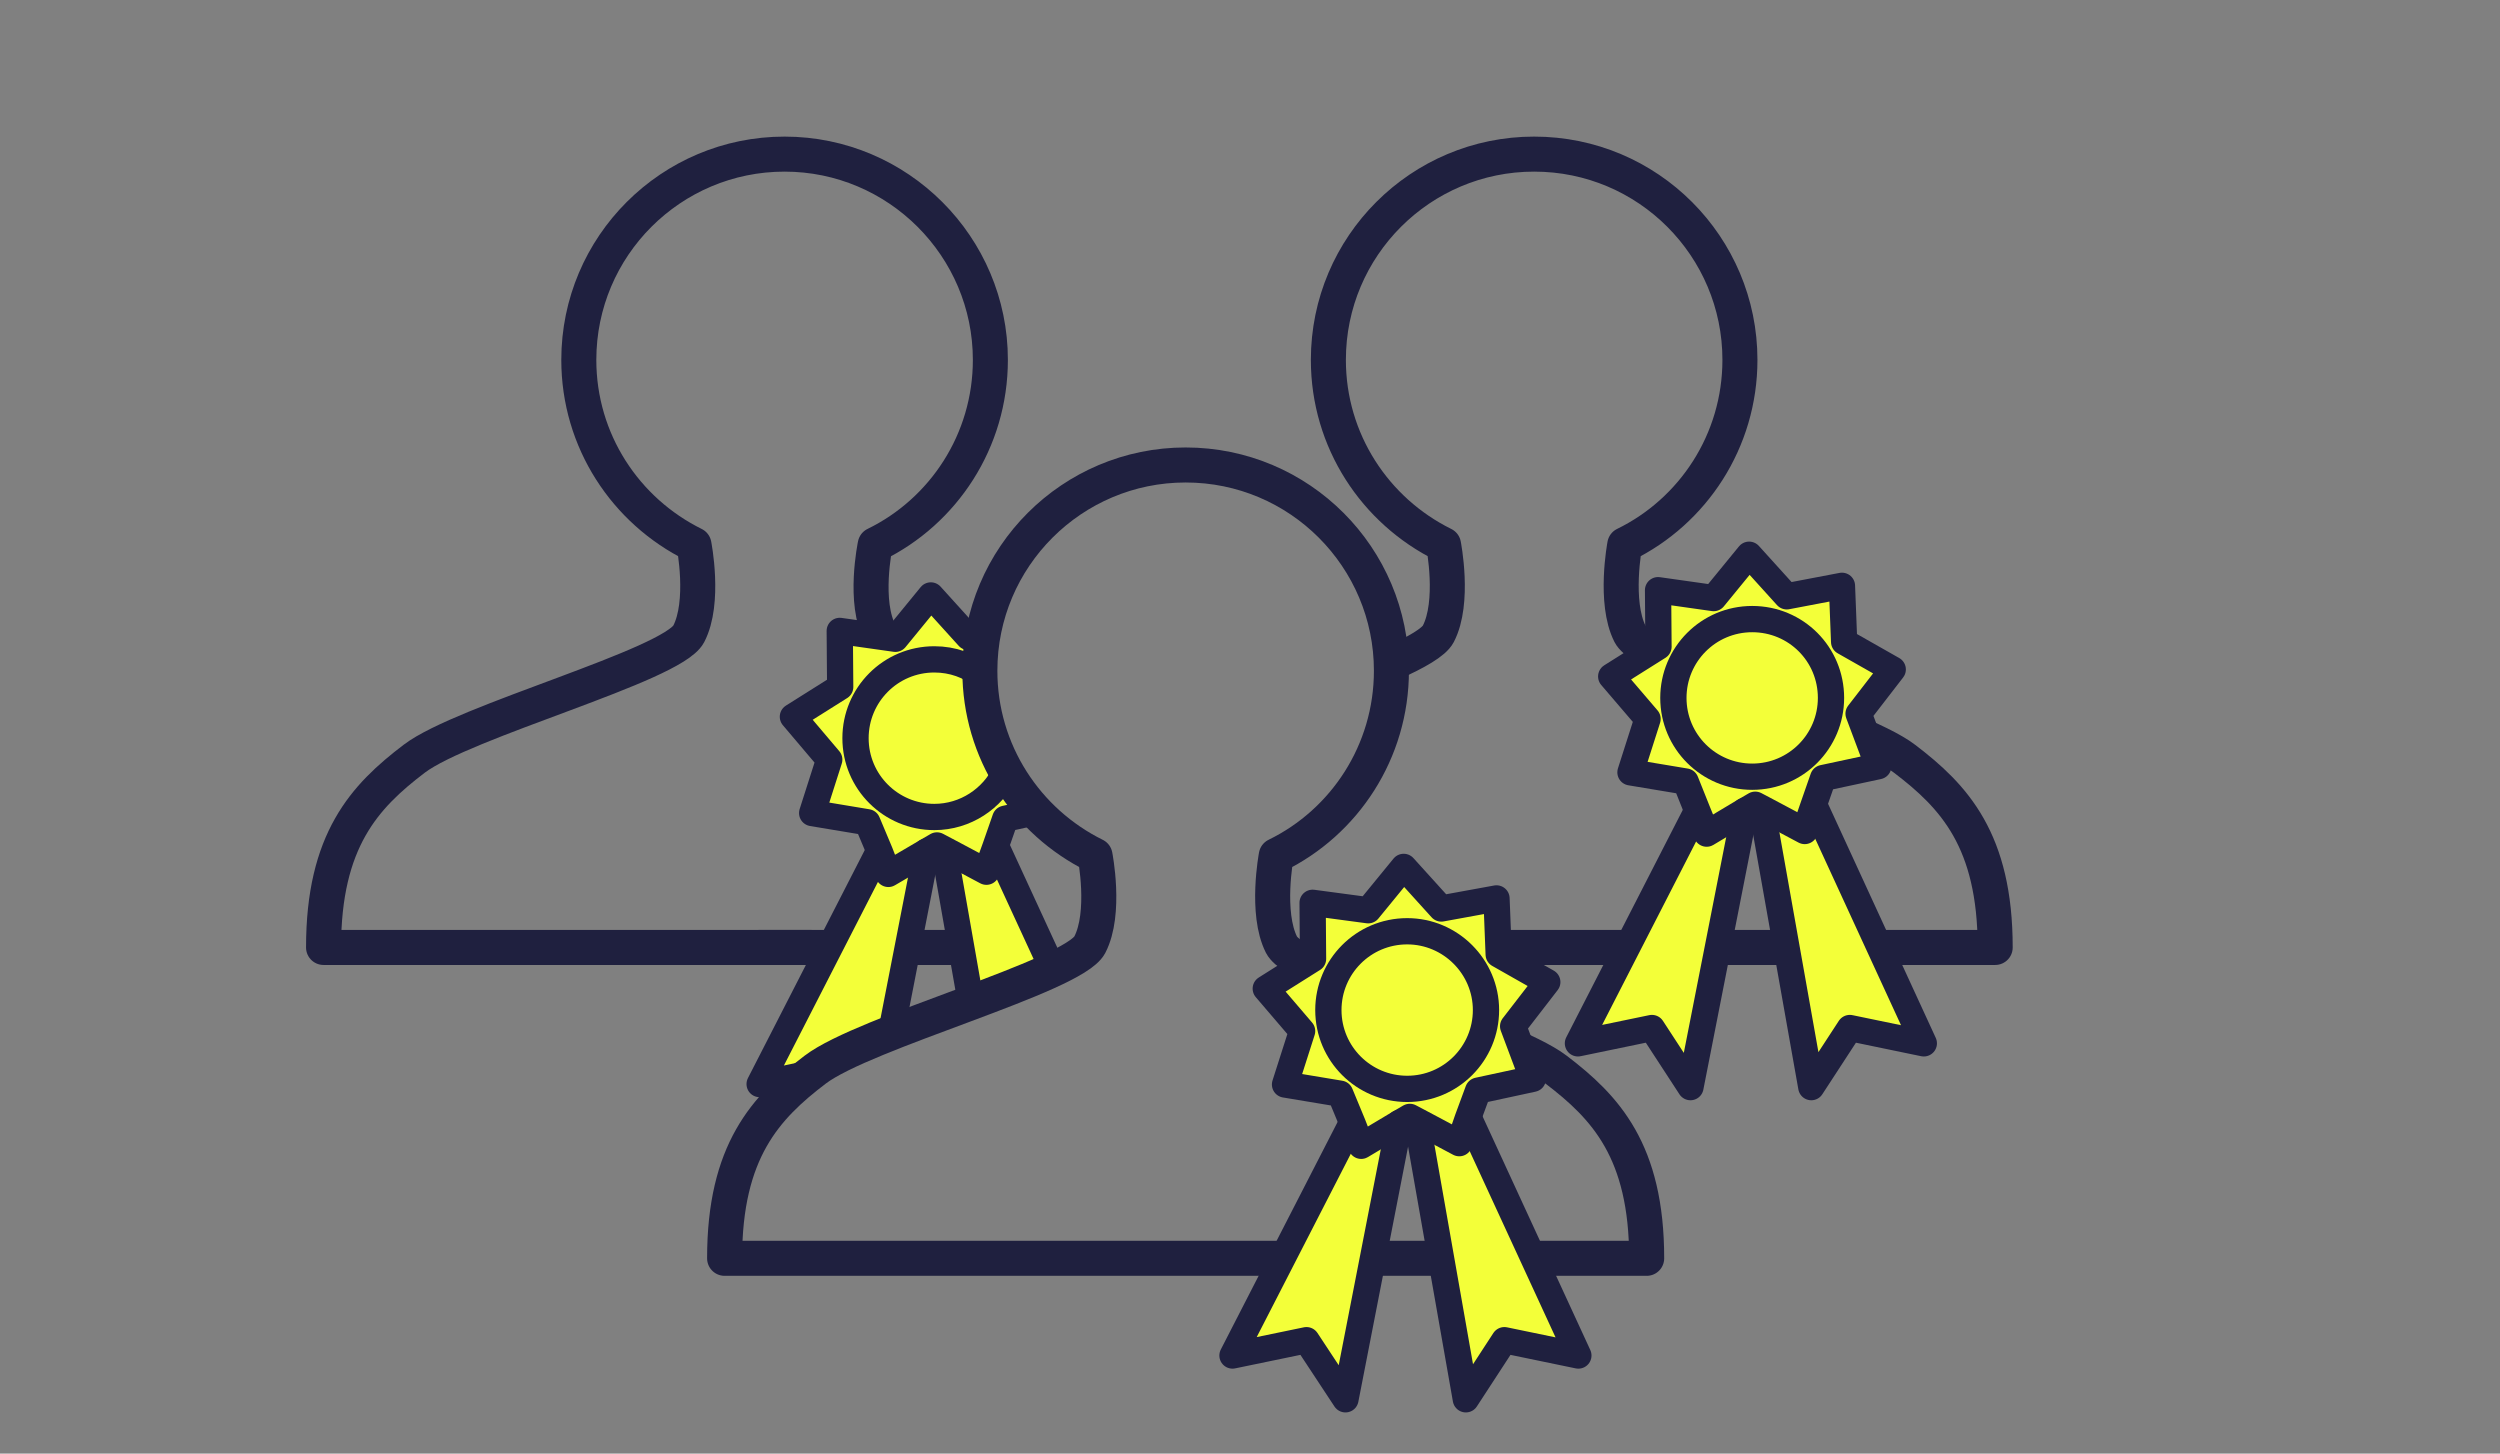 <?xml version="1.0" encoding="utf-8"?>
<!-- Generator: Adobe Illustrator 27.8.0, SVG Export Plug-In . SVG Version: 6.00 Build 0)  -->
<svg version="1.1" id="Layer_1" xmlns="http://www.w3.org/2000/svg" xmlns:xlink="http://www.w3.org/1999/xlink" x="0px" y="0px"
	 viewBox="0 0 571 332" style="enable-background:new 0 0 571 332;" xml:space="preserve">
<rect x="0" y="0" width="571" height="332" fill="#808080" stroke="none"/>
<style type="text/css">
	.st0{fill:none;stroke:#1F203F;stroke-width:8;stroke-linecap:round;stroke-linejoin:round;stroke-miterlimit:10;}
	.st1{fill:#F3FF39;}
	.st2{fill:none;stroke:#1F203F;stroke-width:6;stroke-linecap:round;stroke-linejoin:round;stroke-miterlimit:10;}
</style>
<g>
	<path class="st0" d="M317.9,151.5c5.6-2.5,9.6-4.8,10.6-6.7c3.8-7.3,1.2-20.4,1.2-20.4c-15.6-7.7-26.3-23.7-26.3-42.2
		c0-26,21.1-47,47-47c26,0,47,21.1,47,47c0,18.5-10.7,34.6-26.3,42.2c0,0-2.5,13.1,1.2,20.4c3.8,7.3,51.4,19.9,62.7,28.5
		s20.7,18.6,20.7,43.1H344.5"/>
	<g>
		<g id="XMLID_00000145760055012207898430000017245096320298098345_">
			<g>
				<polygon class="st1" points="414.6,184.4 439.4,238.3 422.5,234.8 413.7,248.3 402.5,185.2 402.8,184.8 412.2,189.8 
					414.1,184.3 				"/>
				<path class="st1" d="M432.3,152.9l-7.9,10.1l4.5,12l-12.5,2.7l-2.3,6.6l-1.9,5.5l-9.4-5l-1.9-1l-2.4,1.4l-8.7,5.1l-2-4.9l-2.8-7
					l-12.6-2.1l3.9-12.2l-8.3-9.7l10.9-6.8l-0.1-12.8l12.7,1.8l8.1-9.9l8.6,9.5l12.6-2.4l0.5,12.8L432.3,152.9z M418.2,159.4
					c0-9.9-8-18-18-18c-9.9,0-18,8-18,18c0,9.9,8,18,18,18C410.2,177.3,418.2,169.3,418.2,159.4z"/>
				<path class="st1" d="M400.3,141.4c9.9,0,18,8,18,18c0,9.9-8,18-18,18c-9.9,0-18-8-18-18S390.4,141.4,400.3,141.4z"/>
				<polygon class="st1" points="398.5,185.2 386.1,248.3 377.3,234.8 360.4,238.3 387.4,185.6 387.8,185.5 389.8,190.4 				"/>
			</g>
			<g>
				<path class="st2" d="M418.2,159.4c0,9.9-8,18-18,18c-9.9,0-18-8-18-18c0-9.9,8-18,18-18S418.2,149.4,418.2,159.4z"/>
				<polygon class="st2" points="414.1,184.3 412.2,189.8 402.8,184.8 400.9,183.8 398.5,185.2 389.8,190.4 387.8,185.5 385,178.5 
					372.4,176.4 376.3,164.2 368,154.5 378.8,147.7 378.7,134.8 391.4,136.6 399.5,126.7 408.1,136.2 420.7,133.8 421.2,146.6 
					432.3,152.9 424.5,163 429,175 416.4,177.7 				"/>
				<polyline class="st2" points="387.4,185.6 360.4,238.3 377.3,234.8 386.1,248.3 398.5,185.2 				"/>
				<polyline class="st2" points="414.6,184.4 439.4,238.3 422.5,234.8 413.7,248.3 402.5,185.2 				"/>
			</g>
		</g>
	</g>
	<line class="st0" x1="227.7" y1="216.4" x2="173.3" y2="216.4"/>
	<path class="st0" d="M185.3,216.4H73.9c0-24.5,9.4-34.5,20.7-43.1s58.9-21.3,62.7-28.5c3.8-7.3,1.2-20.4,1.2-20.4
		c-15.6-7.7-26.3-23.7-26.3-42.2c0-26,21.1-47,47-47s47,21.1,47,47c0,18.5-10.7,34.6-26.3,42.2c0,0-2.8,13.3,1.2,20.4
		c1.9,3.3,10.6,7,21.6,11.2"/>
	<g>
		<g id="XMLID_00000017508737455940325720000005661638520164270524_">
			<g>
				<polygon class="st1" points="227.7,193.7 240.7,221.9 221.9,229.8 215.7,194.5 215.9,194.1 225.3,199.1 227.3,193.6 				"/>
				<path class="st1" d="M231.4,181.3l-1.8,5.7l-2.3,6.6l-1.9,5.5l-9.4-5l-1.9-1l-2.4,1.4l-8.7,5.1l-2-4.9l-2.8-7l-12.6-2.1
					l3.9-12.2l-8.3-9.7l10.9-6.8l-0.1-12.8l12.7,1.8l8.1-9.9l8.6,9.5L231.4,181.3z M227.8,168.7c-2.2-10.5-4.5-18-14.4-18
					s-18,8-18,18c0,9.9,8,18,18,18C223.3,186.6,229.8,178.4,227.8,168.7z"/>
				<path class="st1" d="M213.4,150.7c9.9,0,13.4,8,13.4,18c0,9.9-3.5,18-13.4,18s-18-8-18-18S203.5,150.7,213.4,150.7z"/>
				<polygon class="st1" points="211.6,194.5 201.5,238.1 190.4,244.1 173.5,247.6 200.5,194.9 201,194.7 202.9,199.6 				"/>
			</g>
			<g>
				<path class="st2" d="M229.6,176.4c-2.9,6-9.1,10.2-16.2,10.2c-9.9,0-18-8-18-18c0-9.9,8-18,18-18c4.2,0,8,1.4,11,3.8"/>
				<polyline class="st2" points="235.5,185.7 229.6,187 227.3,193.6 225.3,199.1 215.9,194.1 214,193.1 211.6,194.5 202.9,199.6 
					201,194.7 198.1,187.8 185.5,185.7 189.4,173.5 181.1,163.7 191.9,156.9 191.8,144.1 204.5,145.9 212.6,136 221.2,145.5 
					224.6,144.8 				"/>
				<line class="st2" x1="203.6" y1="235.5" x2="211.6" y2="194.5"/>
				<polyline class="st2" points="200.5,194.9 173.5,247.6 184.4,245.3 				"/>
				<line class="st2" x1="221.9" y1="229.8" x2="215.7" y2="194.5"/>
				<line class="st2" x1="227.7" y1="193.7" x2="240.7" y2="221.9"/>
			</g>
		</g>
	</g>
	<path class="st0" d="M276.9,287.4H165.5c0-24.5,9.4-34.5,20.7-43.1s58.9-21.3,62.7-28.5c3.8-7.3,1.2-20.4,1.2-20.4
		c-15.6-7.7-26.3-23.7-26.3-42.2c0-26,21.1-47,47-47c26,0,47,21.1,47,47c0,18.5-10.7,34.6-26.3,42.2c0,0-2.5,13.1,1.2,20.4
		c3.8,7.3,51.4,19.9,62.7,28.5c11.3,8.6,20.7,18.6,20.7,43.1H264.9"/>
	<g>
		<g id="XMLID_00000147907750642280338710000007419980133503366320_">
			<g>
				<polygon class="st1" points="335.7,255.8 360.5,309.6 343.6,306.1 334.8,319.6 323.7,256.5 323.9,256.1 333.3,261.1 
					335.2,255.6 				"/>
				<path class="st1" d="M353.4,224.3l-7.9,10.1l4.5,12l-12.5,2.7l-2.3,6.6l-1.9,5.5l-9.4-5l-1.9-1l-2.4,1.4l-8.7,5.1l-2-4.9l-2.8-7
					l-12.6-2.1l3.9-12.2l-8.3-9.7L300,219l-0.1-12.8l12.7,1.8l8.1-9.9l8.6,9.5l12.6-2.4l0.5,12.8L353.4,224.3z M339.4,230.7
					c0-9.9-8-18-18-18c-9.9,0-18,8-18,18c0,9.9,8,18,18,18C331.3,248.7,339.4,240.6,339.4,230.7z"/>
				<path class="st1" d="M321.4,212.7c9.9,0,18,8,18,18c0,9.9-8,18-18,18c-9.9,0-18-8-18-18C303.4,220.8,311.5,212.7,321.4,212.7z"
					/>
				<polygon class="st1" points="319.6,256.5 307.3,319.6 298.4,306.1 281.5,309.6 308.5,257 309,256.8 310.9,261.7 				"/>
			</g>
			<g>
				<path class="st2" d="M339.4,230.7c0,9.9-8,18-18,18c-9.9,0-18-8-18-18c0-9.9,8-18,18-18C331.3,212.7,339.4,220.8,339.4,230.7z"
					/>
				<polygon class="st2" points="335.2,255.6 333.3,261.1 323.9,256.1 322,255.1 319.6,256.5 310.9,261.7 309,256.8 306.1,249.8 
					293.5,247.7 297.4,235.5 289.1,225.8 299.9,219 299.8,206.2 312.5,207.9 320.6,198 329.2,207.5 341.8,205.2 342.3,218 
					353.4,224.3 345.6,234.4 350.1,246.4 337.6,249.1 				"/>
				<polyline class="st2" points="308.5,257 281.5,309.6 298.4,306.1 307.3,319.6 319.6,256.5 				"/>
				<polyline class="st2" points="335.7,255.8 360.5,309.6 343.6,306.1 334.8,319.6 323.7,256.5 				"/>
			</g>
		</g>
	</g>
</g>
</svg>
